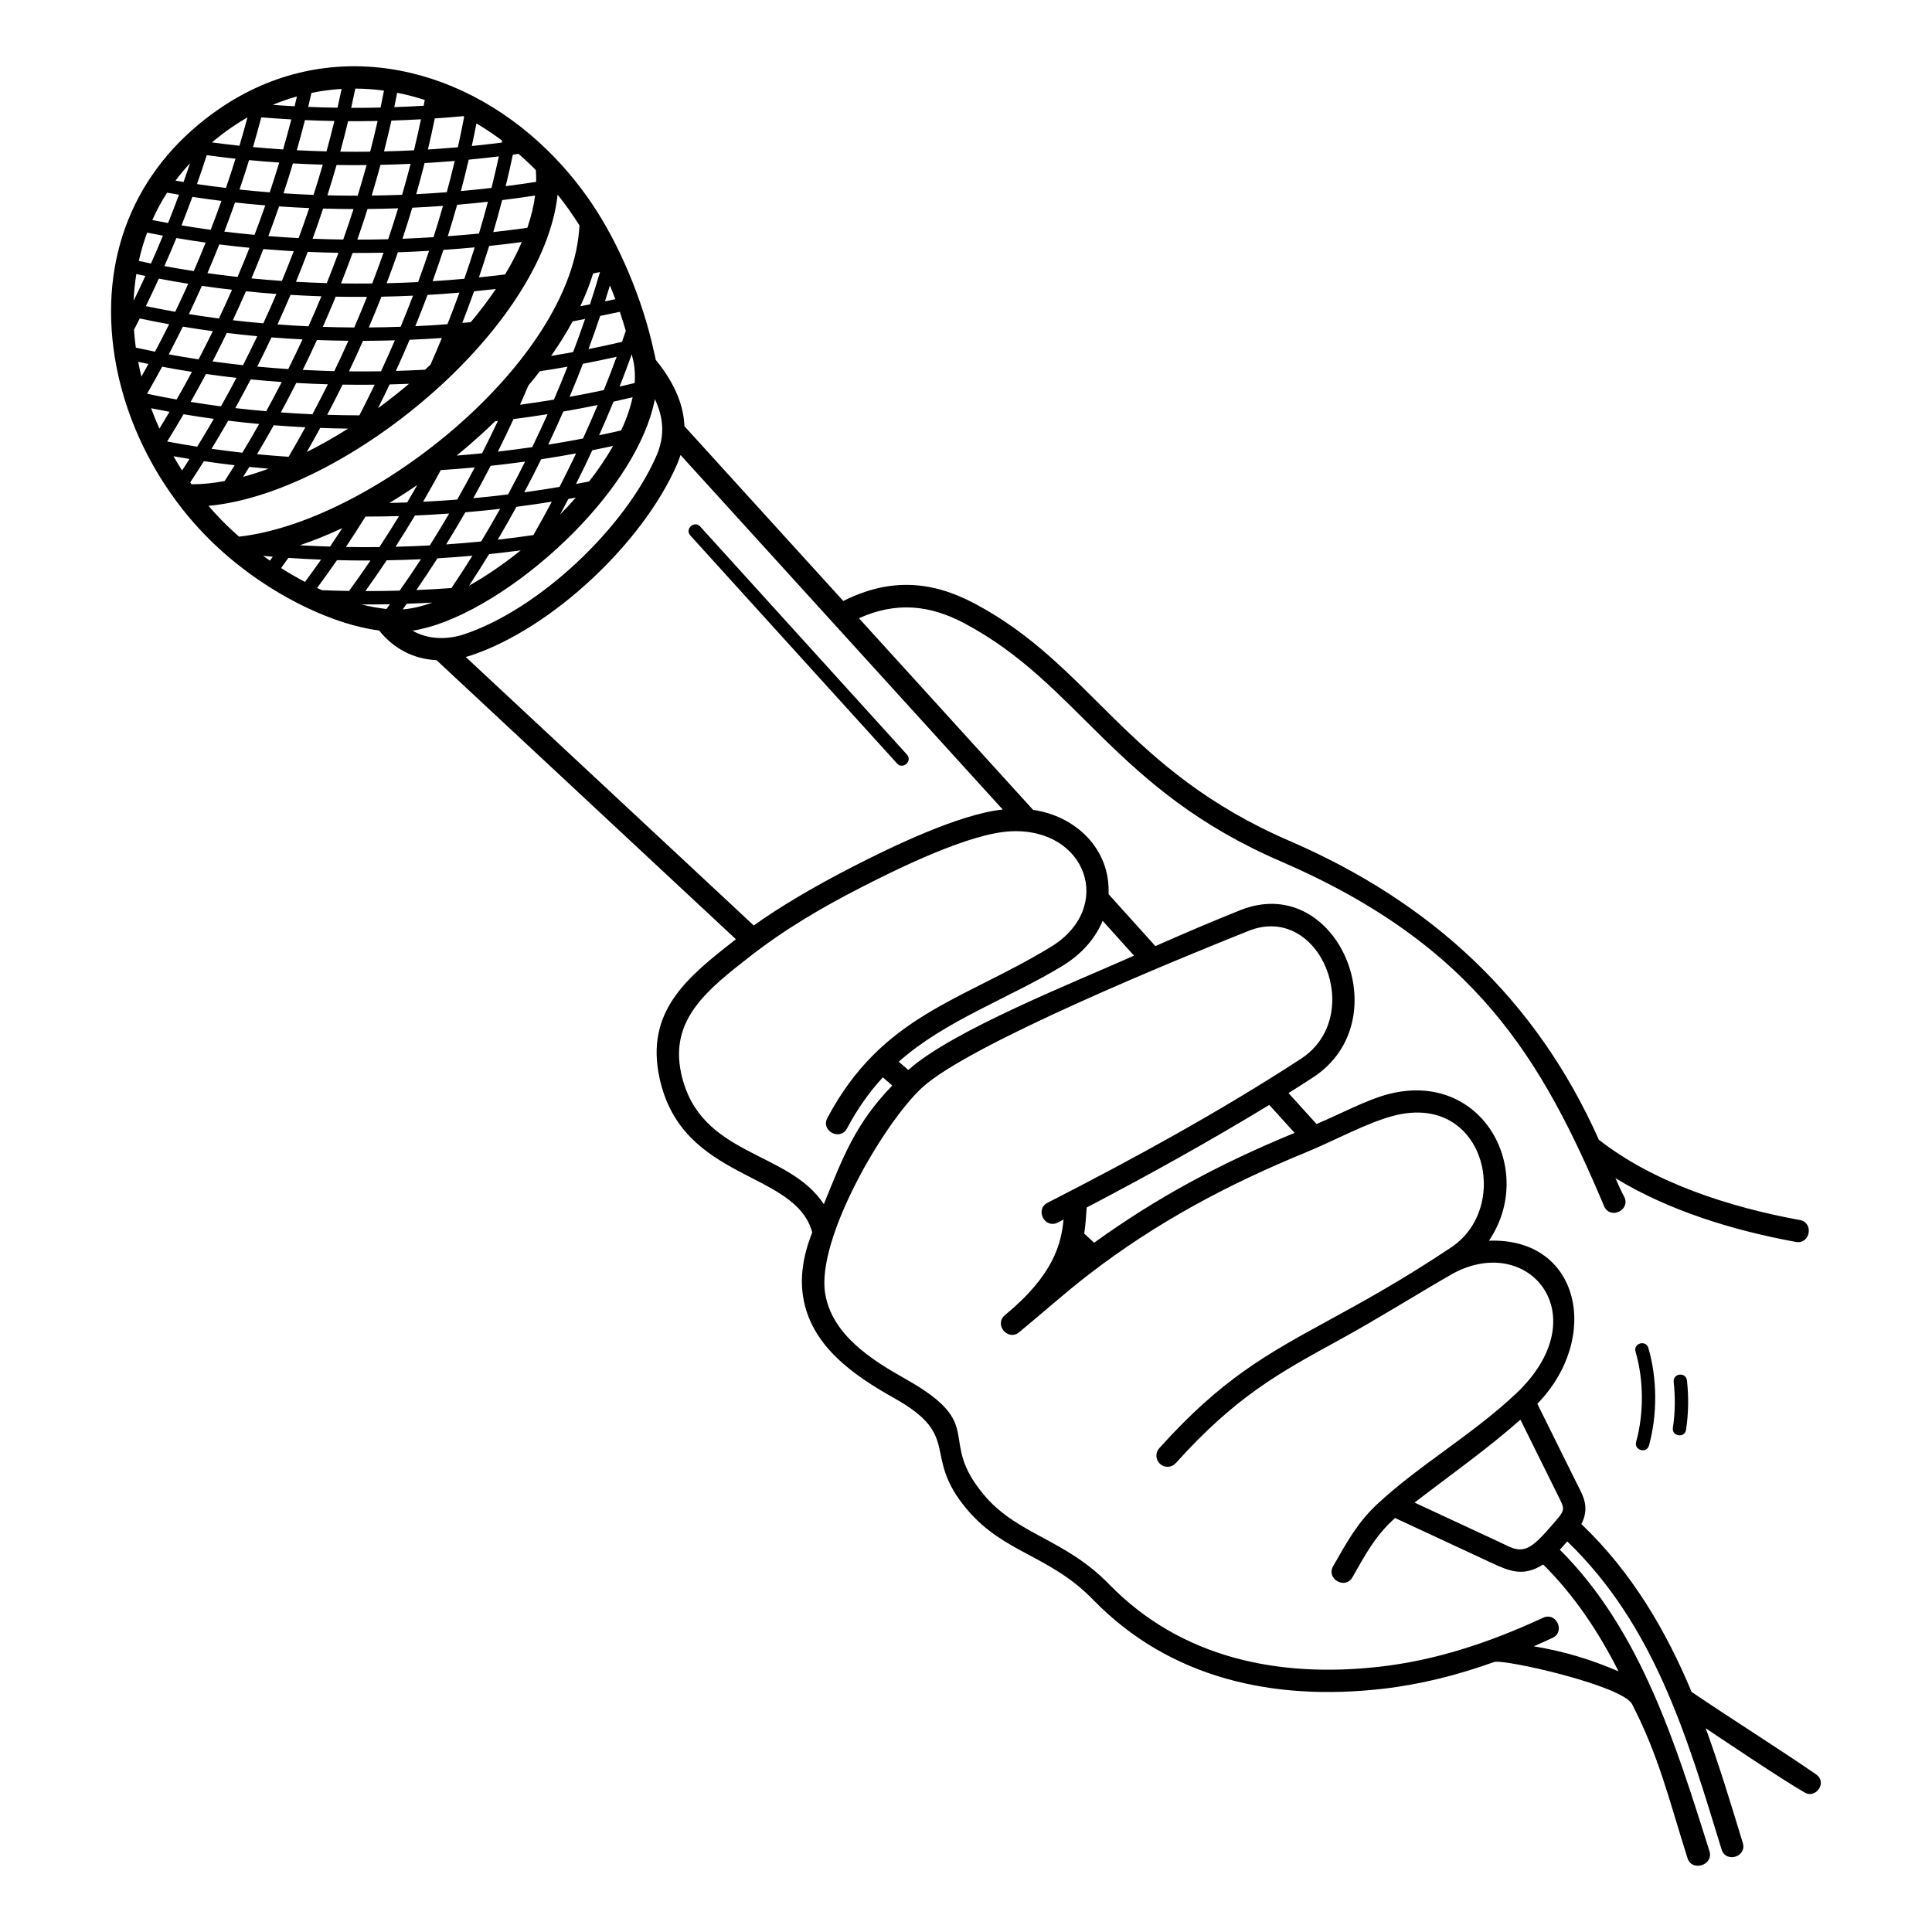<?xml version="1.0" encoding="UTF-8"?>
<!-- Uploaded to: SVG Repo, www.svgrepo.com, Generator: SVG Repo Mixer Tools -->
<svg fill="#000000" width="800px" height="800px" version="1.1" viewBox="144 144 512 512" xmlns="http://www.w3.org/2000/svg">
 <path d="m250.71 305.5c2.668-0.199 5.359-0.914 7.879-1.805-2.277 0.125-4.547 0.227-6.805 0.305-0.355 0.5-0.715 1-1.074 1.5zm76.242-19.586c-1.559-1.727 1.066-4.094 2.625-2.367l54.762 60.406c1.559 1.727-1.066 4.094-2.625 2.367zm-41.602-0.109c1.676-2.922 3.309-5.875 4.887-8.852-3.117 0.5-6.242 0.953-9.375 1.355-1.605 2.93-3.262 5.836-4.961 8.711 3.172-0.359 6.324-0.766 9.449-1.219zm6.938-12.777c1.176-2.297 2.332-4.621 3.469-6.973 0.305-0.633 0.609-1.266 0.906-1.898-3.074 0.566-6.16 1.082-9.254 1.555-1.453 2.957-2.941 5.875-4.469 8.754 3.152-0.434 6.266-0.91 9.348-1.434zm6.215-12.82c1.355-2.961 2.648-5.918 3.887-8.871-3.027 0.621-6.062 1.191-9.109 1.723-1.281 2.926-2.613 5.852-4 8.777 3.082-0.492 6.156-1.035 9.223-1.629zm5.516-12.828c1.184-2.938 2.316-5.883 3.398-8.832-2.969 0.668-5.945 1.289-8.934 1.863-1.125 2.914-2.305 5.836-3.535 8.758 3.055-0.555 6.078-1.152 9.066-1.793zm4.82-12.789c0.34-0.969 0.676-1.938 1.004-2.91-0.477-1.648-1.004-3.336-1.586-5.047-1.719 0.379-3.453 0.738-5.199 1.086-0.98 2.926-2.012 5.859-3.098 8.793 3-0.602 5.961-1.242 8.879-1.922zm2.586 3.301c-1.023 2.84-2.098 5.691-3.231 8.562 1.34-0.309 2.672-0.625 3.996-0.949 0.172-2.332 0.02-4.668-0.613-6.926-0.023-0.078-0.043-0.16-0.059-0.238-0.008-0.031-0.016-0.062-0.023-0.098l-0.074-0.352zm-4.836 12.551c-1.219 2.973-2.492 5.941-3.816 8.906 1.949-0.406 3.894-0.832 5.836-1.281 1.395-2.981 2.434-5.93 3.039-8.793-1.672 0.402-3.359 0.789-5.055 1.164zm-5.629 12.891c-0.66 1.422-1.328 2.84-2.012 4.258-0.754 1.566-1.52 3.121-2.297 4.664 1.16-0.215 2.316-0.434 3.465-0.664 2.414-3.098 4.566-6.258 6.359-9.414-1.832 0.402-3.672 0.785-5.516 1.152zm-6.332 12.887c-0.723 1.391-1.457 2.773-2.195 4.144 1.434-1.469 2.824-2.973 4.156-4.496-0.652 0.117-1.305 0.234-1.961 0.352zm-30.988 23.617c1.887-2.801 3.742-5.66 5.559-8.57-3.09 0.277-6.184 0.508-9.281 0.695-1.828 2.859-3.688 5.66-5.578 8.406 3.102-0.133 6.203-0.309 9.305-0.531zm7.875-12.344c1.723-2.856 3.398-5.738 5.023-8.648-3.043 0.348-6.121 0.656-9.227 0.918-1.645 2.863-3.336 5.699-5.074 8.508l0.086-0.004c3.059-0.211 6.121-0.469 9.191-0.773zm7.121-12.465c1.539-2.852 3.051-5.754 4.523-8.699-3.039 0.418-6.086 0.789-9.137 1.117-1.496 2.902-3.031 5.762-4.598 8.578 3.086-0.285 6.156-0.621 9.207-0.996zm6.414-12.539c1.395-2.891 2.75-5.801 4.059-8.73-2.981 0.473-5.988 0.906-9.02 1.297-1.34 2.894-2.723 5.769-4.144 8.625 3.043-0.352 6.078-0.746 9.109-1.188zm5.746-12.59c1.25-2.906 2.449-5.816 3.594-8.723-2.418 0.43-4.863 0.836-7.328 1.211-0.973 1.262-1.984 2.512-3.023 3.75-0.598 1.406-1.199 2.797-1.805 4.168-0.141 0.316-0.281 0.633-0.422 0.953 3.027-0.41 6.019-0.863 8.984-1.355zm5.086-12.594c1.102-2.914 2.16-5.844 3.168-8.789-1.117 0.219-2.227 0.438-3.301 0.656-1.676 3.086-3.586 6.144-5.699 9.156 1.953-0.324 3.898-0.664 5.828-1.023zm4.465-12.652c0.938-2.863 1.82-5.715 2.652-8.555-0.605 0.125-1.207 0.254-1.812 0.375-0.898 2.898-2.043 5.797-3.402 8.684l2.559-0.504zm5.289-5.016c-0.426 1.406-0.863 2.812-1.312 4.219 0.914-0.188 1.828-0.379 2.738-0.578-0.449-1.207-0.926-2.422-1.426-3.641zm-32.023 71.203c-1.738 2.848-3.508 5.637-5.305 8.367 4.519-2.539 9.168-5.723 13.684-9.355-2.789 0.367-5.582 0.695-8.379 0.988zm-26.27 13.285c-2.512 0.051-5.027 0.066-7.539 0.055 2.242 0.578 4.32 0.941 6.617 1.207 0.309-0.418 0.617-0.84 0.922-1.262zm2.574-3.602c1.91-2.719 3.789-5.492 5.637-8.328-3.051 0.145-6.078 0.242-9.086 0.293-1.848 2.773-3.723 5.492-5.629 8.152 3.027 0.004 6.055-0.035 9.078-0.121zm7.984-11.988c1.758-2.785 3.469-5.602 5.129-8.445-3.019 0.211-6.039 0.391-9.066 0.52-1.672 2.789-3.387 5.555-5.148 8.289 3.012-0.078 6.039-0.199 9.082-0.363zm7.266-12.148c1.582-2.793 3.133-5.633 4.648-8.52-3 0.281-6 0.52-9.004 0.715-1.531 2.84-3.098 5.637-4.695 8.387 3.019-0.148 6.035-0.344 9.051-0.582zm6.582-12.262c1.441-2.836 2.84-5.695 4.195-8.574l-0.727 0.082c-1.203 1.176-2.43 2.336-3.676 3.477-2.113 1.93-4.289 3.805-6.516 5.621 2.242-0.18 4.484-0.379 6.723-0.605zm-35.25 36.484c1.922-2.633 3.812-5.32 5.676-8.07-2.961 0.012-5.918-0.02-8.875-0.094-1.727 2.504-3.481 4.965-5.262 7.379 0.418 0.199 0.84 0.391 1.258 0.582 2.387 0.094 4.789 0.164 7.207 0.199zm8.047-11.629c1.777-2.707 3.508-5.449 5.195-8.215l-0.199 0.004c-2.914 0.082-5.812 0.125-8.684 0.129-1.695 2.727-3.426 5.41-5.191 8.055 2.941 0.051 5.902 0.062 8.879 0.027zm7.363-11.832c0.898-1.523 1.789-3.062 2.668-4.613-2.438 1.668-4.906 3.254-7.394 4.75 1.574-0.035 3.148-0.078 4.727-0.137zm-27.086 21.07c1.434-1.934 2.852-3.902 4.258-5.91-2.91-0.113-5.793-0.27-8.652-0.465-0.625 0.883-1.273 1.781-1.938 2.691 2.078 1.324 4.199 2.555 6.336 3.684zm6.641-9.367c1.102-1.625 2.188-3.258 3.258-4.902-3.781 1.77-7.547 3.293-11.242 4.543 2.641 0.156 5.305 0.277 7.984 0.359zm26.629-48.227c0.008-0.02 0.016-0.039 0.023-0.062 1.027-2.332 2.019-4.66 2.977-6.992l-0.039 0.004c-2.848 0.195-5.684 0.355-8.504 0.473-1.168 2.75-2.379 5.5-3.641 8.25 2.566-0.078 5.141-0.184 7.731-0.324 0.488-0.445 0.969-0.895 1.449-1.344zm4.484-10.715c1.105-2.789 2.164-5.578 3.172-8.359-2.809 0.238-5.625 0.438-8.441 0.602-1.039 2.762-2.121 5.523-3.254 8.289 2.84-0.133 5.691-0.289 8.52-0.531zm4.473-12.027c0.953-2.746 1.859-5.484 2.719-8.215l0.035-0.113c-2.762 0.258-5.527 0.48-8.297 0.664-0.914 2.781-1.867 5.551-2.863 8.305 2.805-0.176 5.606-0.391 8.406-0.645zm3.875-11.984c0.844-2.82 1.637-5.633 2.383-8.434-2.676 0.297-5.398 0.562-8.16 0.797-0.777 2.766-1.602 5.547-2.477 8.332 2.785-0.199 5.539-0.43 8.254-0.695zm3.328-12.105c0.699-2.797 1.348-5.582 1.949-8.348-1.398 0.168-2.805 0.332-4.219 0.484-1.254 0.137-2.508 0.262-3.766 0.383-0.641 2.758-1.332 5.527-2.074 8.312 2.363-0.211 4.731-0.449 7.102-0.715 0.336-0.039 0.676-0.078 1.012-0.113zm2.711-12 0.105-0.535c-2.207-1.656-4.481-3.172-6.809-4.547-0.383 1.984-0.793 3.977-1.23 5.977 0.859-0.086 1.715-0.172 2.566-0.266 1.793-0.191 3.578-0.402 5.363-0.625zm2.953 3.18c-0.586 2.773-1.223 5.559-1.91 8.363 2.711-0.348 5.406-0.73 8.082-1.145 0.023-1.051-0.008-2.094-0.094-3.133-0.363-0.367-0.727-0.73-1.094-1.09-1.133-1.105-2.293-2.176-3.477-3.199-0.5 0.07-1.004 0.137-1.508 0.207zm-2.84 12.051c-0.73 2.812-1.516 5.641-2.348 8.477 3.023-0.336 6.027-0.715 9.016-1.137 0.996-2.891 1.695-5.75 2.062-8.543-2.879 0.441-5.793 0.84-8.73 1.203zm-3.453 12.152c-0.16 0.516-0.32 1.031-0.484 1.551-0.711 2.258-1.453 4.519-2.227 6.785 2.371-0.242 4.684-0.504 6.945-0.789 1.719-2.863 3.207-5.731 4.426-8.582-2.856 0.383-5.742 0.73-8.664 1.039zm-3.992 12.02c-0.992 2.785-2.031 5.57-3.117 8.363 0.723-0.062 1.461-0.121 2.234-0.176 2.426-2.891 4.66-5.84 6.656-8.805-1.941 0.227-3.867 0.434-5.773 0.617zm-54.098 71.383c0.25-0.344 0.504-0.695 0.758-1.047-0.852-0.07-1.703-0.145-2.551-0.223 0.59 0.43 1.188 0.855 1.789 1.27zm23.703-38.508c1.387-2.691 2.742-5.398 4.051-8.125-2.856 0.031-5.688 0.027-8.504-0.02-1.324 2.699-2.684 5.367-4.07 8 2.82 0.086 5.66 0.137 8.52 0.145zm5.734-11.684c1.27-2.734 2.496-5.469 3.672-8.199-2.832 0.082-5.648 0.129-8.449 0.137-1.191 2.695-2.43 5.394-3.711 8.09 2.812 0.031 5.641 0.023 8.488-0.023zm5.191-11.785c1.145-2.754 2.242-5.504 3.289-8.25-2.805 0.129-5.598 0.219-8.367 0.273-1.07 2.715-2.184 5.434-3.348 8.152 2.793-0.02 5.602-0.078 8.426-0.18zm4.641-11.855c1.016-2.766 1.984-5.527 2.902-8.281-2.769 0.168-5.523 0.297-8.266 0.391-0.945 2.727-1.938 5.461-2.977 8.199 2.766-0.066 5.547-0.168 8.34-0.309zm4.082-11.895c0.887-2.773 1.723-5.539 2.508-8.293-2.711 0.199-5.422 0.359-8.137 0.488-0.824 2.754-1.691 5.5-2.598 8.227 2.731-0.105 5.473-0.246 8.23-0.426zm3.516-11.914c0.754-2.777 1.457-5.539 2.109-8.289-1.551 0.129-3.102 0.25-4.656 0.355-1.113 0.078-2.227 0.148-3.336 0.211-0.691 2.734-1.426 5.481-2.215 8.238 2.699-0.137 5.398-0.309 8.098-0.52zm2.941-11.91c0.605-2.727 1.164-5.438 1.672-8.129l-0.234-0.121c-2.519 0.23-5.039 0.43-7.559 0.602-0.559 2.731-1.164 5.477-1.82 8.238 0.738-0.047 1.477-0.094 2.215-0.145 1.926-0.133 3.832-0.281 5.731-0.445zm-18.098 62.848c-1 2.109-2.019 4.211-3.066 6.301 2.801-2.051 5.547-4.211 8.215-6.469-1.723 0.07-3.438 0.125-5.148 0.168zm-26.773 19.176c1.508-2.559 2.992-5.164 4.449-7.82-2.812-0.141-5.606-0.32-8.371-0.539-1.441 2.582-2.918 5.141-4.434 7.676 2.758 0.266 5.543 0.496 8.355 0.684zm6.32-11.27c1.391-2.609 2.758-5.258 4.094-7.941-2.812-0.082-5.602-0.203-8.371-0.359-1.336 2.641-2.699 5.242-4.094 7.812 2.766 0.203 5.559 0.367 8.371 0.492zm5.812-11.457c1.285-2.672 2.527-5.344 3.727-8.02-2.801-0.027-5.582-0.094-8.34-0.199-1.215 2.656-2.465 5.297-3.754 7.918 0.738 0.039 8.328 0.387 8.367 0.301zm5.277-11.543c1.168-2.703 2.293-5.406 3.371-8.109-2.781 0.02-5.543 0-8.285-0.055-1.094 2.668-2.231 5.336-3.41 8.004 2.754 0.09 5.531 0.145 8.324 0.16zm4.762-11.66c1.047-2.723 2.047-5.445 3.004-8.16-2.75 0.059-5.488 0.082-8.203 0.07-0.977 2.688-1.996 5.375-3.059 8.07 2.738 0.043 5.492 0.051 8.262 0.02zm4.231-11.727c0.918-2.719 1.793-5.449 2.629-8.195-2.715 0.098-5.418 0.156-8.102 0.18-0.859 2.719-1.762 5.426-2.703 8.121 2.707 0 5.434-0.031 8.176-0.105zm3.691-11.773c0.797-2.75 1.547-5.488 2.246-8.211-2.676 0.125-5.336 0.215-7.981 0.273-0.73 2.707-1.508 5.422-2.332 8.148 2.676-0.035 5.363-0.105 8.066-0.211zm3.141-11.797c0.668-2.754 1.285-5.496 1.852-8.215-2.621 0.148-5.234 0.262-7.832 0.344-0.602 2.707-1.254 5.43-1.957 8.168 2.633-0.062 5.277-0.16 7.938-0.293zm2.57-11.801c0.098-0.512 0.195-1.02 0.289-1.531-2.414-0.785-4.852-1.422-7.312-1.906-0.242 1.262-0.496 2.531-0.762 3.801 2.582-0.09 5.176-0.211 7.781-0.363zm-27.418 85.379c-1.164 2.148-2.352 4.273-3.562 6.383 3.656-1.828 7.32-3.91 10.941-6.199-2.473-0.031-4.934-0.094-7.379-0.184zm-25.328 14.082c0.895-1.383 1.777-2.777 2.656-4.191-2.723-0.32-5.438-0.676-8.152-1.078-1.195 1.902-2.402 3.777-3.625 5.633 0.117 0.164 0.23 0.324 0.348 0.488 2.934 0.012 5.887-0.316 8.77-0.852zm4.699-7.519c1.508-2.492 2.988-5.027 4.445-7.606-2.738-0.254-5.473-0.547-8.203-0.879l-0.02 0.031c-1.438 2.512-2.898 4.988-4.387 7.426 2.715 0.383 5.438 0.727 8.16 1.031zm6.324-10.984c1.398-2.547 2.769-5.129 4.109-7.746-2.746-0.195-5.484-0.426-8.223-0.699-1.336 2.57-2.699 5.109-4.09 7.609 2.731 0.32 5.465 0.598 8.203 0.836zm5.84-11.18c1.293-2.602 2.551-5.223 3.773-7.859-2.742-0.141-5.481-0.316-8.219-0.531-1.223 2.598-2.481 5.176-3.773 7.738 2.738 0.258 5.477 0.477 8.219 0.656zm5.352-11.328c1.188-2.652 2.332-5.305 3.434-7.953-2.75-0.09-5.481-0.219-8.188-0.379-1.109 2.613-2.258 5.227-3.453 7.84 2.715 0.203 5.449 0.367 8.207 0.492zm4.859-11.453c1.074-2.68 2.102-5.356 3.082-8.027-2.731-0.047-5.441-0.129-8.133-0.246-0.996 2.641-2.035 5.281-3.121 7.926 2.703 0.152 5.43 0.27 8.172 0.348zm4.352-11.543c0.949-2.68 1.855-5.375 2.727-8.082-2.703-0.008-5.387-0.051-8.055-0.129-0.887 2.68-1.816 5.344-2.781 7.996 2.684 0.109 5.387 0.18 8.109 0.215zm3.836-11.617c0.832-2.715 1.617-5.422 2.356-8.117-2.668 0.027-5.32 0.016-7.953-0.027-0.766 2.672-1.574 5.356-2.43 8.043 2.656 0.07 5.332 0.102 8.023 0.102zm3.305-11.668c0.707-2.727 1.367-5.441 1.977-8.141-2.621 0.051-5.234 0.07-7.828 0.055-0.641 2.684-1.332 5.375-2.066 8.082 2.625 0.035 5.262 0.039 7.914 0.004zm2.754-11.691c0.316-1.5 0.621-2.996 0.906-4.488-2.523-0.344-5.059-0.527-7.598-0.539-0.348 1.695-0.711 3.398-1.094 5.106 2.578 0.008 5.176-0.02 7.785-0.078zm-34.773 95.23c-0.543 0.883-1.09 1.762-1.641 2.637 2.207-0.598 4.453-1.32 6.727-2.16-1.703-0.145-3.398-0.305-5.086-0.477zm-17.82 0.945c0.656-1.008 1.312-2.023 1.961-3.043-1.426-0.23-2.84-0.473-4.25-0.727 0.73 1.273 1.492 2.535 2.289 3.773zm4-6.301c1.496-2.422 2.965-4.883 4.41-7.379-2.703-0.367-5.379-0.773-8.023-1.219-1.426 2.445-2.875 4.856-4.348 7.223 2.617 0.496 5.273 0.953 7.961 1.375zm6.297-10.691c1.395-2.481 2.758-4.992 4.098-7.543-2.715-0.309-5.406-0.652-8.066-1.035-1.32 2.484-2.672 4.949-4.059 7.398 2.648 0.43 5.324 0.824 8.027 1.18zm5.844-10.914c1.297-2.543 2.559-5.102 3.785-7.676-2.719-0.25-5.414-0.539-8.082-0.863-1.23 2.547-2.484 5.062-3.769 7.547 2.66 0.367 5.352 0.699 8.066 0.992zm5.383-11.086c1.199-2.594 2.352-5.191 3.465-7.785-2.715-0.199-5.406-0.434-8.074-0.707-1.117 2.559-2.273 5.113-3.469 7.668 2.668 0.312 5.359 0.586 8.078 0.824zm4.922-11.238c1.09-2.629 2.137-5.258 3.137-7.879-0.781-0.043-1.562-0.09-2.344-0.141-1.91-0.125-3.812-0.266-5.699-0.426-1.012 2.59-2.062 5.18-3.16 7.773 2.449 0.238 4.922 0.449 7.41 0.625l0.652 0.047zm4.438-11.352c0.973-2.641 1.902-5.289 2.801-7.957-2.664-0.109-5.324-0.258-7.984-0.441-0.914 2.633-1.855 5.254-2.84 7.863 1.527 0.125 3.062 0.234 4.602 0.336 1.137 0.074 2.277 0.141 3.422 0.199zm3.949-11.453c0.863-2.68 1.676-5.348 2.449-8.008-2.637-0.074-5.273-0.184-7.906-0.332-0.789 2.633-1.625 5.277-2.504 7.926 2.652 0.172 5.305 0.312 7.961 0.414zm3.441-11.527c0.742-2.695 1.438-5.383 2.086-8.051-2.621-0.047-5.223-0.125-7.805-0.238-0.672 2.648-1.391 5.312-2.156 7.984 2.625 0.137 5.25 0.238 7.875 0.305zm2.914-11.57c0.379-1.664 0.742-3.324 1.086-4.977-2.672 0.156-5.34 0.504-7.992 1.051-0.277 1.234-0.566 2.469-0.863 3.707 2.481 0.102 4.977 0.172 7.492 0.211l0.277 0.004zm-47.203 85.043c0.902-1.473 1.797-2.961 2.68-4.461-1.641-0.301-3.266-0.613-4.879-0.938 0.668 1.82 1.402 3.621 2.199 5.398zm4.57-7.715c1.387-2.422 2.738-4.863 4.059-7.324-2.664-0.418-5.297-0.875-7.898-1.371-1.316 2.438-2.652 4.828-4 7.172 2.582 0.543 5.195 1.051 7.84 1.52zm5.812-10.637c1.281-2.461 2.539-4.957 3.773-7.481-2.672-0.363-5.32-0.762-7.938-1.195-1.219 2.473-2.465 4.922-3.738 7.344 2.606 0.48 5.238 0.926 7.906 1.332zm5.383-10.836c1.199-2.535 2.359-5.074 3.477-7.609-2.684-0.309-5.348-0.656-7.981-1.039-1.105 2.496-2.254 4.992-3.441 7.488 2.617 0.422 5.266 0.812 7.945 1.16zm4.949-11.012c1.098-2.574 2.156-5.152 3.168-7.723-2.695-0.262-5.363-0.562-8.004-0.895-1.008 2.535-2.059 5.07-3.148 7.613 2.633 0.371 5.297 0.707 7.984 1.008zm4.496-11.148c0.992-2.609 1.945-5.215 2.852-7.816-2.695-0.219-5.363-0.477-8.012-0.766-0.914 2.586-1.859 5.156-2.844 7.715 2.641 0.324 5.312 0.613 8.004 0.867zm4.031-11.273c0.883-2.637 1.723-5.266 2.516-7.887-2.684-0.184-5.352-0.402-7.996-0.652-0.801 2.594-1.641 5.195-2.527 7.801 2.644 0.281 5.312 0.531 8.004 0.742zm3.547-11.371c0.77-2.66 1.492-5.312 2.172-7.949-2.676-0.148-5.328-0.332-7.961-0.551-0.688 2.613-1.422 5.238-2.195 7.875 2.637 0.246 5.301 0.453 7.984 0.629zm3.043-11.441c0.211-0.867 0.418-1.734 0.617-2.602-2.16 0.609-4.301 1.352-6.422 2.234 1.922 0.141 3.859 0.266 5.805 0.367zm-40.598 71.648c0.625-1.113 1.242-2.227 1.855-3.348-0.906-0.184-1.809-0.375-2.711-0.57 0.25 1.309 0.535 2.613 0.855 3.918zm3.606-6.606c1.266-2.391 2.512-4.816 3.734-7.273-2.625-0.473-5.219-0.984-7.781-1.531-0.504 1.008-1.012 2.008-1.527 3.008 0.098 1.371 0.234 2.738 0.41 4.109 0.027 0.203 0.055 0.41 0.082 0.613 1.68 0.375 3.371 0.73 5.082 1.074zm5.352-10.578 0.055-0.113 0.004 0.004c1.164-2.434 2.293-4.875 3.387-7.316-2.625-0.418-5.223-0.871-7.789-1.363-1.113 2.445-2.258 4.875-3.434 7.289 2.562 0.535 5.156 1.035 7.781 1.5zm4.918-10.777c1.09-2.516 2.137-5.035 3.148-7.559-2.613-0.367-5.199-0.766-7.758-1.203-1.023 2.488-2.078 4.969-3.168 7.43 2.559 0.477 5.152 0.922 7.773 1.328zm4.484-10.941c0.984-2.543 1.934-5.098 2.848-7.668-2.59-0.32-5.16-0.672-7.699-1.062-0.926 2.531-1.891 5.051-2.883 7.555 2.551 0.426 5.129 0.82 7.734 1.176zm4.043-11.086c0.887-2.59 1.73-5.18 2.531-7.758-2.562-0.277-5.102-0.59-7.621-0.938-0.828 2.566-1.691 5.121-2.586 7.66 2.531 0.379 5.09 0.723 7.672 1.035zm3.582-11.203c0.746-2.512 1.453-5.016 2.117-7.512-1.34 0.773-2.668 1.605-3.981 2.5-1.848 1.262-3.66 2.641-5.434 4.141 2.406 0.32 4.84 0.609 7.293 0.871zm-28.055 41.105c1.062-2.184 2.102-4.379 3.117-6.59-0.801-0.164-1.602-0.332-2.398-0.504-0.375 2.344-0.613 4.711-0.719 7.094zm4.609-9.895c1.086-2.441 2.141-4.898 3.164-7.371-1.402-0.258-2.797-0.527-4.184-0.809-0.91 2.453-1.645 4.961-2.207 7.508 1.07 0.23 2.144 0.457 3.227 0.676zm4.527-10.719c0.996-2.488 1.957-4.988 2.887-7.5-1.055-0.176-2.102-0.355-3.144-0.543-1.508 2.34-2.812 4.762-3.922 7.246 1.387 0.277 2.777 0.543 4.184 0.797zm4.109-10.879c0.59-1.652 1.16-3.309 1.719-4.969-1.391 1.488-2.676 3.027-3.863 4.609 0.711 0.121 1.43 0.242 2.144 0.359zm394.89 318.01c-0.262-2.316 3.258-2.715 3.519-0.398 0.488 4.32 0.41 8.77-0.234 13.066-0.344 2.297-3.84 1.773-3.492-0.523 0.602-4 0.66-8.121 0.207-12.141zm-10.102-8.02c-0.656-2.231 2.734-3.227 3.391-0.996 2.371 8.129 2.418 17.68 0.172 25.844-0.621 2.238-4.027 1.293-3.406-0.945 2.066-7.512 2.027-16.418-0.156-23.902zm-195.25-76.852 2.523 2.199c11.523-10.422 44.336-23.363 59.816-30.309l-8.324-9.23c-1.852 4.512-5.363 8.742-10.742 12.008-14.098 8.559-31.031 14.43-43.277 25.332zm-1.723 6.324-2.5-2.18c-3.449 3.738-6.633 8.148-9.496 13.527-1.816 3.426-7.027 0.66-5.207-2.766 14.516-27.289 35.609-30.988 59.152-45.285 17.121-10.395 9.578-31.633-10.543-30.68-10.906 0.516-29.684 9.758-39.352 14.707-10.66 5.457-20.512 11.211-29.941 18.586-11.074 8.656-21.195 16.57-18.051 30.906 4.848 22.117 28.367 20.191 37.797 34.633 5.098-12.594 8.383-21.379 18.137-31.453zm244.77 182.51c3.18 2.184-0.07 6.481-2.844 4.914-6.016-3.402-23.27-15.047-26.359-17.105 3.644 10 6.719 20.203 9.828 30.379 1.137 3.703-4.492 5.434-5.629 1.73-9.09-29.73-17.762-59.352-40.887-81.621-0.668 0.762-1.316 1.496-1.965 2.195 21.48 21.434 30.742 51.691 39.648 79.879 1.164 3.695-4.652 5.566-5.816 1.875-4.973-15.734-7.609-27.062-14.684-40.809-2.535-4.922-33.754-12.008-36.559-11.191-9.922 3.562-19.746 6-29.699 7.125-28.602 3.238-56.145-2.613-76.586-23.629-11.539-11.863-23.539-12.266-33.348-23.859-12.367-14.617-1.004-19.254-19.344-29.551-10.707-6.012-22.078-13.789-24.16-26.871-0.773-4.856-0.207-10.465 2.426-17.051-4.484-16.562-34.438-13.352-40.457-40.824-3.941-17.973 7.578-26.98 20.176-36.832l0.051-0.039-79.344-73.961c-6.133-0.305-11.336-3.035-15.199-7.848-6.113-0.816-12.75-2.981-19.301-6.113-9.152-4.379-17.914-10.453-25.18-17.547-3.262-3.184-6.269-6.621-8.996-10.262-0.094-0.105-0.18-0.223-0.254-0.34-8.938-12.039-14.828-26.234-16.684-40.562-3.379-26.078 6.688-48.859 28.203-63.555 14.09-9.621 29.809-12.719 45.035-10.461 15.117 2.246 29.723 9.797 41.715 21.5 4.231 4.129 8.121 8.75 11.57 13.801 3.879 5.68 7.238 12.125 9.98 18.613 3.059 7.234 5.332 14.52 6.684 20.832l0.008 0.047c0.211 0.758 0.379 1.527 0.512 2.305 4.121 5.051 7.348 10.961 7.609 17.59l42.094 46.32c12.379-6.211 23.422-5.356 34.773 0.656 31.031 16.43 40.02 44.141 83.484 62.922 37.512 16.207 65.336 41.828 81.973 79.188 14.734 11.566 35.004 17.938 53.254 21.281 3.816 0.691 2.769 6.496-1.051 5.805-16.375-3-33.512-8.184-47.809-16.895 0.812 1.859 1.562 3.492 2.293 4.856 1.828 3.422-3.375 6.199-5.203 2.781-16.57-39.312-34.234-69.332-85.797-91.605-44.168-19.082-53.328-46.93-83.91-63.125-9.117-4.828-18.008-5.723-27.863-1.301l46.156 50.793c11.355 1.629 20.527 10.426 19.996 22.332l12.414 13.77c7.527-3.328 15.227-6.621 22.5-9.523 25.66-10.246 42.496 29.199 19.234 44.352-2.07 1.348-4.231 2.723-6.461 4.117l7.43 8.199c5.867-2.438 13.305-6.453 19.129-7.941 25.035-6.387 39.141 20.348 26.562 38.867 24.25-0.887 29.777 25.797 12.828 43.219l10.418 21.023c1.418 2.859 2.918 5.234 2.078 8.691-0.188 0.773-0.477 1.484-0.844 2.152 13.52 12.883 22.512 28.441 29.234 44.492 10.887 7.394 22.098 14.375 32.934 21.812zm-74.781-33.914c8.305 1.395 14.98 3.453 22.477 6.633-5.289-10.453-11.699-20.109-19.984-28.312-5.215 3.309-8.844 1.82-13.605-0.395l-25.629-11.918c-5.231 4.621-7.938 9.816-11.297 15.691-1.934 3.367-7.051 0.426-5.117-2.938 3.594-6.285 6.461-11.555 11.594-16.352 11.129-10.398 25.309-18.473 36.863-29.371 21.844-20.602 3.449-42.828-16.824-31.758-10.02 5.762-19.801 11.949-29.992 17.523-15.898 8.691-27.535 15.055-43.336 32.652-1.09 1.215-2.953 1.312-4.168 0.227-1.215-1.09-1.312-2.953-0.227-4.168 16.488-18.359 28.496-24.926 44.906-33.898 9.023-4.934 19.402-10.609 32.508-19.359 16.062-10.727 8.879-41.02-15.129-34.895-7.207 1.84-15.988 6.703-23.285 9.691-20.859 8.543-39.809 18.629-57.781 32.496-6.422 4.957-12.102 10.09-18.348 15.23-3 2.461-6.738-2.102-3.738-4.559 12.883-10.605 14.906-18.934 15.504-25.301-0.52 0.266-1.031 0.527-1.531 0.785-3.457 1.762-6.137-3.496-2.676-5.258 22.562-11.52 45.867-24.293 67.094-38.121 17.328-11.289 5.16-41.508-13.859-33.914-17.227 6.879-74.145 30.031-86.582 41.602-10.23 9.512-27.922 39.98-25.625 54.418 1.746 10.977 12.301 17.664 21.211 22.668 22.191 12.461 8.102 15.676 20.98 30.898 8.879 10.492 21.379 11.555 33.062 23.562 19.098 19.633 45.012 24.875 71.691 21.855 14.438-1.633 28.633-6.164 43.324-12.98 3.519-1.621 5.981 3.731 2.465 5.352-1.648 0.766-3.293 1.504-4.934 2.215zm-3.523-60.055c-8.867 7.84-18.676 14.75-28.066 21.969l22.5 10.465c3.188 1.484 5.539 3.219 8.984 0.559 1.625-1.254 3.098-2.934 4.727-4.793 3.918-4.469 3.758-4.168 1.754-8.215l-9.902-19.98zm-112.98-46.887c16.789-12.137 33.961-21.25 53.137-29.113l-6.719-7.414c-15.77 9.598-32.043 18.621-48.387 27.195-0.168 2.312-0.285 4.59-0.652 6.891zm-90.191-84.074c6.168-4.469 15.625-10.152 26.102-15.516 10.41-5.328 28.16-13.957 39.863-15.223-28.469-31.328-56.91-62.625-85.379-93.953-0.27 0.859-0.59 1.711-0.957 2.555-9.008 20.68-32.992 43.309-54.43 50.516-0.438 0.148-0.953 0.305-1.535 0.461l76.34 71.16zm-90.426-78.137c4.129 2.422 9.305 2.426 13.762 0.93 19.852-6.676 42.531-28.137 50.871-47.285 2.242-5.144 1.941-10.027-0.418-15.004-2.269 11.723-10.762 24.461-21.445 35.27-11.922 12.062-26.691 21.859-38.551 25.168-1.445 0.402-2.856 0.715-4.223 0.926zm44.227-107.39c-1.77-2.832-3.711-5.562-5.793-8.168-1.855 17.332-15.164 36.496-32.48 51.965-18.016 16.098-40.5 28.34-58.922 30.398-0.375 0.043-0.746 0.078-1.117 0.113 1.547 1.801 3.172 3.531 4.871 5.191 1.043 1.02 2.137 2.016 3.234 2.977 18.465-2.062 41.812-14.652 60.211-31.465 16.691-15.25 29.188-33.863 29.996-51.016z"/>
</svg>